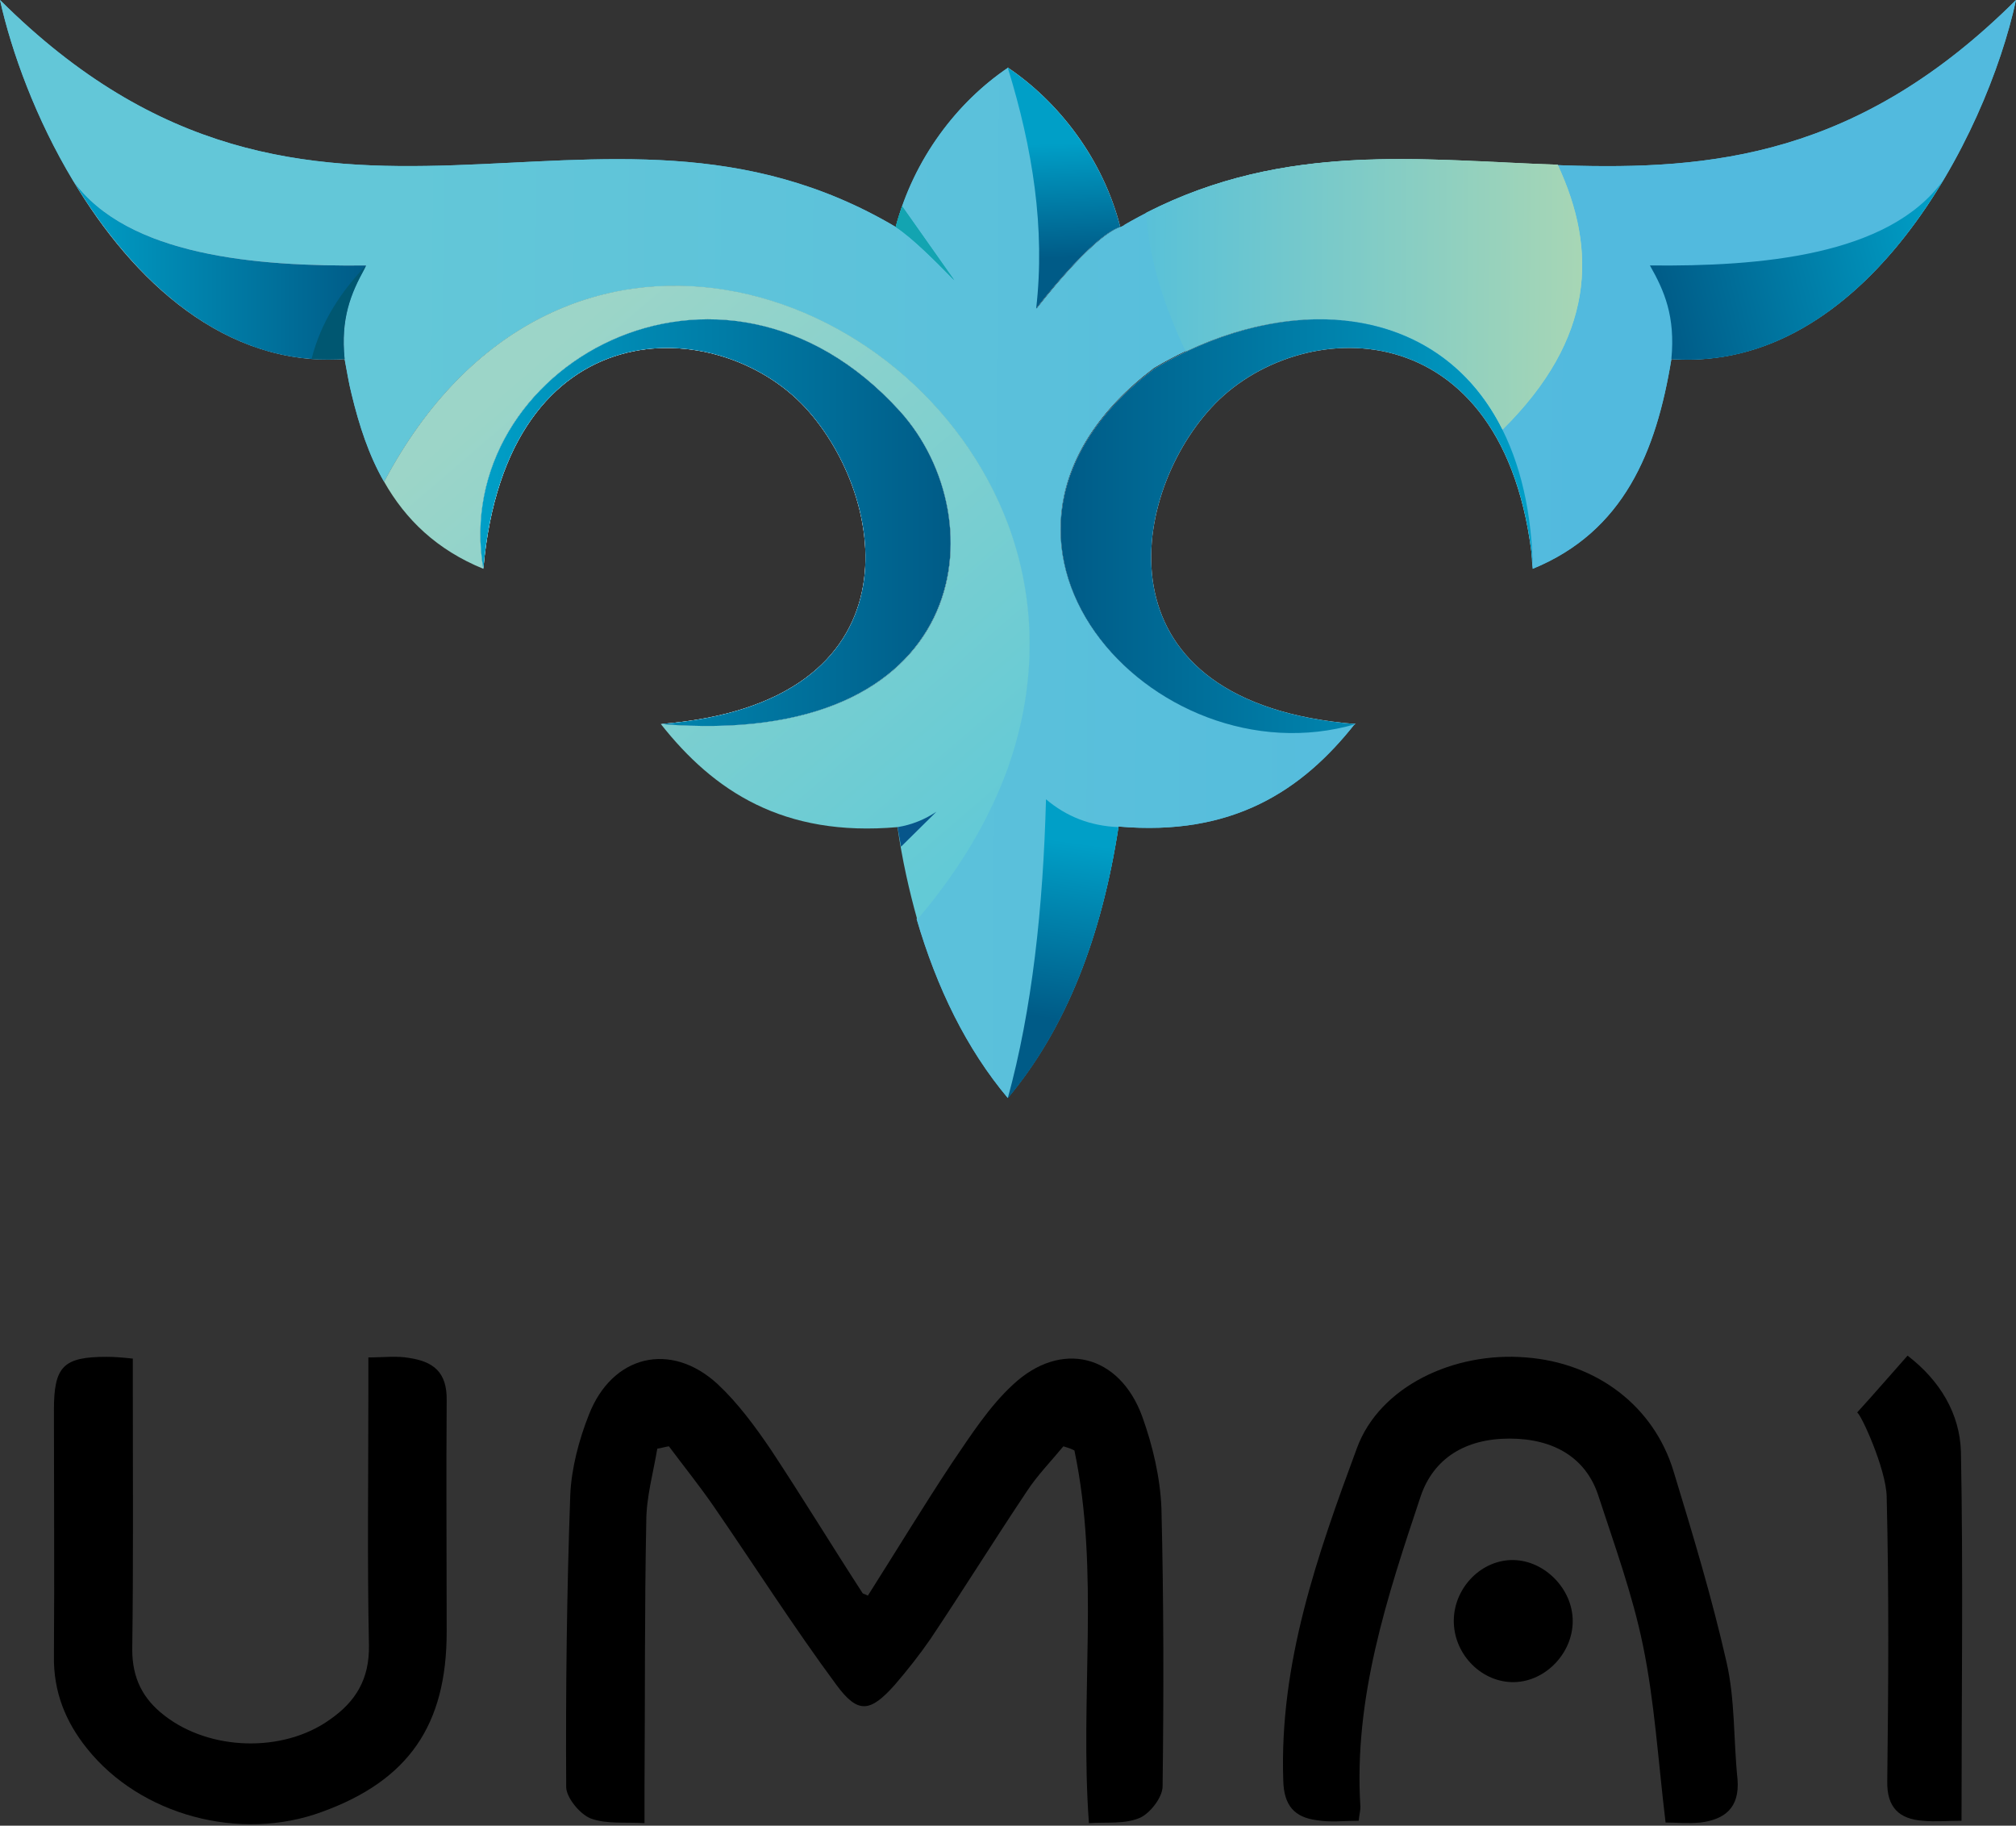 <?xml version="1.0" encoding="UTF-8"?> <svg xmlns="http://www.w3.org/2000/svg" width="920" height="833" viewBox="0 0 920 833" fill="none"><rect x="0" y="0" width="920" height="833" fill="#333333" stroke="none"/><path d="M530.549 815.084C530.549 819.951 524.989 827.25 520.223 829.412C513.34 832.386 505.133 831.305 496.926 831.846C492.69 773.993 501.956 717.221 490.307 661.801C488.718 660.99 487.13 660.449 485.277 659.908C479.717 666.667 473.363 673.155 468.597 680.454C453.772 702.622 439.475 725.601 424.649 747.769C419.619 755.069 414.059 762.097 408.235 768.856C397.115 781.292 391.556 782.103 381.76 768.856C362.169 742.363 344.43 714.517 325.633 687.213C319.279 678.021 312.131 669.1 305.248 659.908C303.395 660.179 301.806 660.719 299.953 660.99C298.1 672.074 294.923 683.158 294.923 694.242C294.128 734.252 294.393 774.263 294.128 814.544C294.128 819.41 294.128 824.276 294.128 831.846C285.392 831.305 276.655 832.386 269.507 829.683C264.741 827.79 258.652 820.491 258.387 815.625C258.123 771.019 258.652 726.412 260.241 682.076C260.77 669.911 264.212 656.935 268.712 645.58C279.302 618.276 306.042 611.788 327.487 631.523C336.753 640.173 344.695 650.987 351.843 661.53C366.14 683.158 379.642 705.326 393.674 726.953C393.938 727.223 394.468 727.223 396.056 728.034C408.764 708.029 421.208 687.483 434.445 667.478C442.917 655.042 451.389 641.795 462.244 631.793C484.218 611.247 510.957 618.005 521.282 646.391C526.048 659.638 529.49 674.236 530.019 688.294C531.078 730.468 531.078 772.911 530.549 815.084Z" fill="black"></path><path d="M203.843 744.523C203.843 787.237 186.37 812.379 146.922 826.707C109.593 840.494 64.056 828.329 39.699 797.78C29.904 785.615 24.344 771.827 24.609 755.607C24.873 718.3 24.609 680.722 24.609 643.415C24.609 623.41 28.845 619.084 48.701 619.084C52.142 619.084 55.584 619.354 60.614 619.895V635.034C60.614 674.234 60.879 713.433 60.35 752.633C60.35 765.609 65.115 775.071 74.911 782.641C95.561 798.862 129.184 799.943 150.629 784.533C162.278 776.423 168.632 766.15 168.367 750.741C167.573 712.623 168.102 674.234 168.102 635.845V619.354C174.986 619.354 181.075 618.543 186.899 619.625C197.489 621.247 204.108 625.843 203.843 639.089C203.578 674.234 203.843 709.378 203.843 744.523Z" fill="black"></path><path d="M775.97 831.57C770.41 832.11 764.585 831.57 760.085 831.57C756.643 802.913 755.055 776.42 749.76 750.738C744.994 727.488 736.787 705.05 729.374 682.341C723.814 665.31 709.253 656.389 688.868 656.389C668.482 656.389 654.186 665.58 648.361 682.612C633.006 728.57 617.65 774.798 620.827 824.541C620.827 826.163 620.298 828.055 620.033 830.759C613.414 830.759 607.06 831.57 600.707 830.488C590.911 829.137 585.881 824 585.616 812.375C583.763 758.848 601.236 709.375 619.239 660.714C629.564 632.599 663.452 616.649 696.281 619.352C728.58 621.785 754.79 641.52 763.791 671.528C772.528 700.184 781.265 729.11 787.883 758.307C791.855 775.609 791.06 793.992 792.914 811.835C793.972 825.081 786.824 830.218 775.97 831.57Z" fill="black"></path><path d="M895.137 830.76C888.783 830.76 882.958 831.301 877.399 830.76C866.809 829.949 860.984 824.813 861.249 812.647C861.779 769.393 862.044 726.138 860.985 682.883C860.72 670.177 849.071 644.765 847.482 644.495C855.16 636.114 862.573 627.463 870.515 618.542C885.341 629.896 894.343 645.035 894.872 662.337C895.931 718.028 895.137 773.718 895.137 830.76Z" fill="black"></path><path d="M717.711 739.652C717.711 754.791 704.474 768.038 689.648 767.497C675.087 766.957 663.173 753.98 663.438 739.112C663.703 724.243 676.146 711.537 690.707 711.807C705.003 712.077 717.711 725.054 717.711 739.652Z" fill="black"></path><path d="M511.23 103.539C497.993 107.865 472.842 140.846 472.842 140.846C477.078 104.35 471.253 67.584 459.869 30.817C483.167 46.497 503.288 72.45 511.23 103.539Z" fill="white"></path><path d="M552.794 185.999C514.671 227.361 500.109 320.899 618.717 330.361C526.319 357.395 424.391 245.474 526.849 168.157C605.479 121.658 696.023 145.448 699.465 257.099C687.551 139.771 591.977 143.285 552.794 185.999Z" fill="white"></path><path d="M920 0C906.498 62.449 851.165 170.045 762.74 163.827C755.856 206 741.03 242.496 699.465 259.528C699.465 258.717 699.2 257.635 699.2 256.824C695.758 145.444 604.95 121.654 526.584 167.882C424.391 245.47 526.055 357.121 618.452 330.087C594.36 360.635 562.59 381.722 510.435 377.126C502.757 427.139 486.607 469.042 459.868 500.942C441.07 478.504 427.568 450.929 418.302 419.299C438.158 396.05 451.66 372.53 459.868 349.551C473.899 310.082 472.046 272.234 459.868 239.252C418.037 126.79 253.099 72.992 175.263 219.788C168.38 207.892 163.879 194.105 160.437 179.777C159.114 174.64 158.319 169.234 157.26 163.827C155.407 145.173 159.908 133.819 166.262 122.735C166.527 122.194 166.791 121.654 167.056 121.113C117.019 121.654 58.245 116.787 33.358 82.454C16.414 54.339 5.295 23.79 0 0C144.553 144.092 271.632 22.438 408.771 103.541C416.978 72.451 436.835 46.499 460.132 30.819C471.517 67.585 477.341 104.352 473.105 140.848C473.105 140.848 498.256 107.866 511.493 103.541C512.023 103.27 512.817 103 513.347 102.459C649.692 23.79 776.242 143.281 920 0Z" fill="#51BADD"></path><path d="M920 0C906.498 62.449 851.165 170.045 762.74 163.827C755.856 206 741.03 242.496 699.465 259.528C699.465 258.717 699.2 257.635 699.2 256.824C695.758 145.444 604.95 121.654 526.584 167.882C424.391 245.47 526.055 357.121 618.452 330.087C594.36 360.635 562.59 381.722 510.435 377.126C502.757 427.139 486.607 469.042 459.868 500.942C441.07 478.504 427.568 450.929 418.302 419.299C438.158 396.05 451.66 372.53 459.868 349.551C473.899 310.082 472.046 272.234 459.868 239.252C418.037 126.79 253.099 72.992 175.263 219.788C168.38 207.892 163.879 194.105 160.437 179.777C159.114 174.64 158.319 169.234 157.26 163.827C155.407 145.173 159.908 133.819 166.262 122.735C166.527 122.194 166.791 121.654 167.056 121.113C117.019 121.654 58.245 116.787 33.358 82.454C16.414 54.339 5.295 23.79 0 0C144.553 144.092 271.632 22.438 408.771 103.541C416.978 72.451 436.835 46.499 460.132 30.819C471.517 67.585 477.341 104.352 473.105 140.848C473.105 140.848 498.256 107.866 511.493 103.541C512.023 103.27 512.817 103 513.347 102.459C649.692 23.79 776.242 143.281 920 0Z" fill="url(#paint0_linear_3123_205)"></path><path d="M435.484 127.874C425.688 117.871 416.157 108.409 408.744 103.543C409.538 100.299 410.597 97.325 411.656 94.081L435.484 127.874Z" fill="#13A4B1"></path><path d="M157.273 163.829C102.735 167.614 60.64 128.144 33.371 82.456C58.257 116.789 117.031 121.656 167.069 121.115C160.45 132.74 155.42 144.364 157.273 163.829Z" fill="white"></path><path d="M301.577 330.355C420.184 320.893 405.623 227.355 367.499 185.993C327.787 143.008 231.154 139.764 220.564 259.525C204.944 167.61 328.846 97.321 410.653 187.615C455.396 237.087 443.482 341.98 301.577 330.355Z" fill="white"></path><path d="M511.23 103.539C497.993 107.865 472.842 140.846 472.842 140.846C477.078 104.35 471.253 67.584 459.869 30.817C483.167 46.497 503.288 72.45 511.23 103.539Z" fill="url(#paint1_linear_3123_205)"></path><path d="M552.794 185.999C514.671 227.361 500.109 320.899 618.717 330.361C526.319 357.395 424.391 245.474 526.849 168.157C605.479 121.658 696.023 145.448 699.465 257.099C687.551 139.771 591.977 143.285 552.794 185.999Z" fill="url(#paint2_linear_3123_205)"></path><path d="M301.577 330.355C420.184 320.893 405.623 227.355 367.499 185.993C327.787 143.008 231.154 139.764 220.564 259.525C204.944 167.61 328.846 97.321 410.653 187.615C455.396 237.087 443.482 341.98 301.577 330.355Z" fill="white"></path><path d="M460.15 349.821C451.943 372.8 438.441 396.32 418.585 419.569C414.878 406.322 411.701 392.265 409.583 377.396C357.428 381.992 325.658 360.905 301.566 330.356C443.736 341.981 455.385 237.089 410.642 187.616C328.835 97.322 204.933 167.611 220.553 259.527C199.373 250.876 185.077 237.089 175.281 219.787C253.117 72.991 418.055 126.519 460.15 239.522C472.328 272.503 473.917 310.351 460.15 349.821Z" fill="url(#paint3_linear_3123_205)"></path><path d="M301.577 330.355C420.184 320.893 405.623 227.355 367.499 185.993C327.787 143.008 231.154 139.764 220.564 259.525C204.944 167.61 328.846 97.321 410.653 187.615C455.396 237.087 443.482 341.98 301.577 330.355Z" fill="url(#paint4_linear_3123_205)"></path><path d="M166.275 122.737C160.185 133.821 155.42 145.175 157.273 163.829C152.243 164.099 147.213 164.099 142.183 163.829C95.057 160.314 58.257 123.818 33.371 82.456C58.257 116.789 117.031 121.656 167.069 121.115C166.804 121.656 166.539 122.196 166.275 122.737Z" fill="url(#paint5_linear_3123_205)"></path><path d="M435.484 127.874C425.688 117.871 416.157 108.409 408.744 103.543C409.538 100.299 410.597 97.325 411.656 94.081L435.484 127.874Z" fill="#13A4B1"></path><path d="M510.436 377.399C502.758 427.413 486.609 469.315 459.869 501.216C470.989 460.665 476.019 414.436 477.343 364.693C486.609 372.533 497.463 376.859 510.436 377.399Z" fill="url(#paint6_linear_3123_205)"></path><path d="M166.262 122.739C160.173 133.823 155.407 145.178 157.261 163.831C152.23 164.102 147.2 164.102 142.17 163.831C146.406 147.07 155.407 133.283 167.056 121.117C166.792 121.658 166.527 122.199 166.262 122.739Z" fill="#005771"></path><path d="M762.731 163.829C817.269 167.884 859.364 128.144 886.633 82.456C861.747 116.789 802.973 121.656 752.936 121.115C759.554 132.74 764.584 144.364 762.731 163.829Z" fill="url(#paint7_linear_3123_205)"></path><path d="M409.602 377.395C416.22 376.314 422.045 373.881 427.34 370.366L411.19 386.316L409.602 377.395Z" fill="#07568B"></path><path d="M685.702 195.996C659.227 142.739 598.6 133.007 541.149 160.311C532.148 141.387 524.205 118.949 523.146 97.051C586.686 64.61 648.372 72.991 710.853 75.154C729.12 114.353 727.797 154.364 685.702 195.996Z" fill="url(#paint8_linear_3123_205)"></path><path d="M685.702 195.996C659.227 142.739 598.6 133.007 541.149 160.311C532.148 141.387 524.205 118.949 523.146 97.051C586.686 64.61 648.372 72.991 710.853 75.154C729.12 114.353 727.797 154.364 685.702 195.996Z" fill="url(#paint9_linear_3123_205)"></path><defs><linearGradient id="paint0_linear_3123_205" x1="728.589" y1="250.905" x2="180.308" y2="247.206" gradientUnits="userSpaceOnUse"><stop stop-color="#52BADE"></stop><stop offset="1" stop-color="#63C7D8"></stop></linearGradient><linearGradient id="paint1_linear_3123_205" x1="487.376" y1="117.597" x2="485.525" y2="65.266" gradientUnits="userSpaceOnUse"><stop stop-color="#005B87"></stop><stop offset="1" stop-color="#009FC7"></stop></linearGradient><linearGradient id="paint2_linear_3123_205" x1="483.944" y1="240.039" x2="699.359" y2="240.039" gradientUnits="userSpaceOnUse"><stop stop-color="#005B87"></stop><stop offset="1" stop-color="#009FC7"></stop></linearGradient><linearGradient id="paint3_linear_3123_205" x1="258.476" y1="151.934" x2="452.887" y2="378.153" gradientUnits="userSpaceOnUse"><stop stop-color="#9CD5C8"></stop><stop offset="1" stop-color="#63CAD6"></stop></linearGradient><linearGradient id="paint4_linear_3123_205" x1="433.758" y1="238.48" x2="219.14" y2="238.48" gradientUnits="userSpaceOnUse"><stop stop-color="#005B87"></stop><stop offset="1" stop-color="#009FC7"></stop></linearGradient><linearGradient id="paint5_linear_3123_205" x1="166.649" y1="123.279" x2="32.872" y2="123.279" gradientUnits="userSpaceOnUse"><stop stop-color="#005B87"></stop><stop offset="1" stop-color="#009FC7"></stop></linearGradient><linearGradient id="paint6_linear_3123_205" x1="481.548" y1="465.167" x2="492.702" y2="384.67" gradientUnits="userSpaceOnUse"><stop stop-color="#005B87"></stop><stop offset="1" stop-color="#009FC7"></stop></linearGradient><linearGradient id="paint7_linear_3123_205" x1="757.889" y1="143.271" x2="887.863" y2="110.901" gradientUnits="userSpaceOnUse"><stop stop-color="#005B87"></stop><stop offset="1" stop-color="#009FC7"></stop></linearGradient><linearGradient id="paint8_linear_3123_205" x1="721.894" y1="134.809" x2="522.849" y2="133.466" gradientUnits="userSpaceOnUse"><stop offset="5.43435e-07" stop-color="#A7D6B5"></stop><stop offset="1" stop-color="#59C1D8"></stop></linearGradient><linearGradient id="paint9_linear_3123_205" x1="721.894" y1="134.809" x2="522.849" y2="133.466" gradientUnits="userSpaceOnUse"><stop offset="5.43435e-07" stop-color="#A7D6B5"></stop><stop offset="1" stop-color="#59C1D8"></stop></linearGradient></defs></svg> 